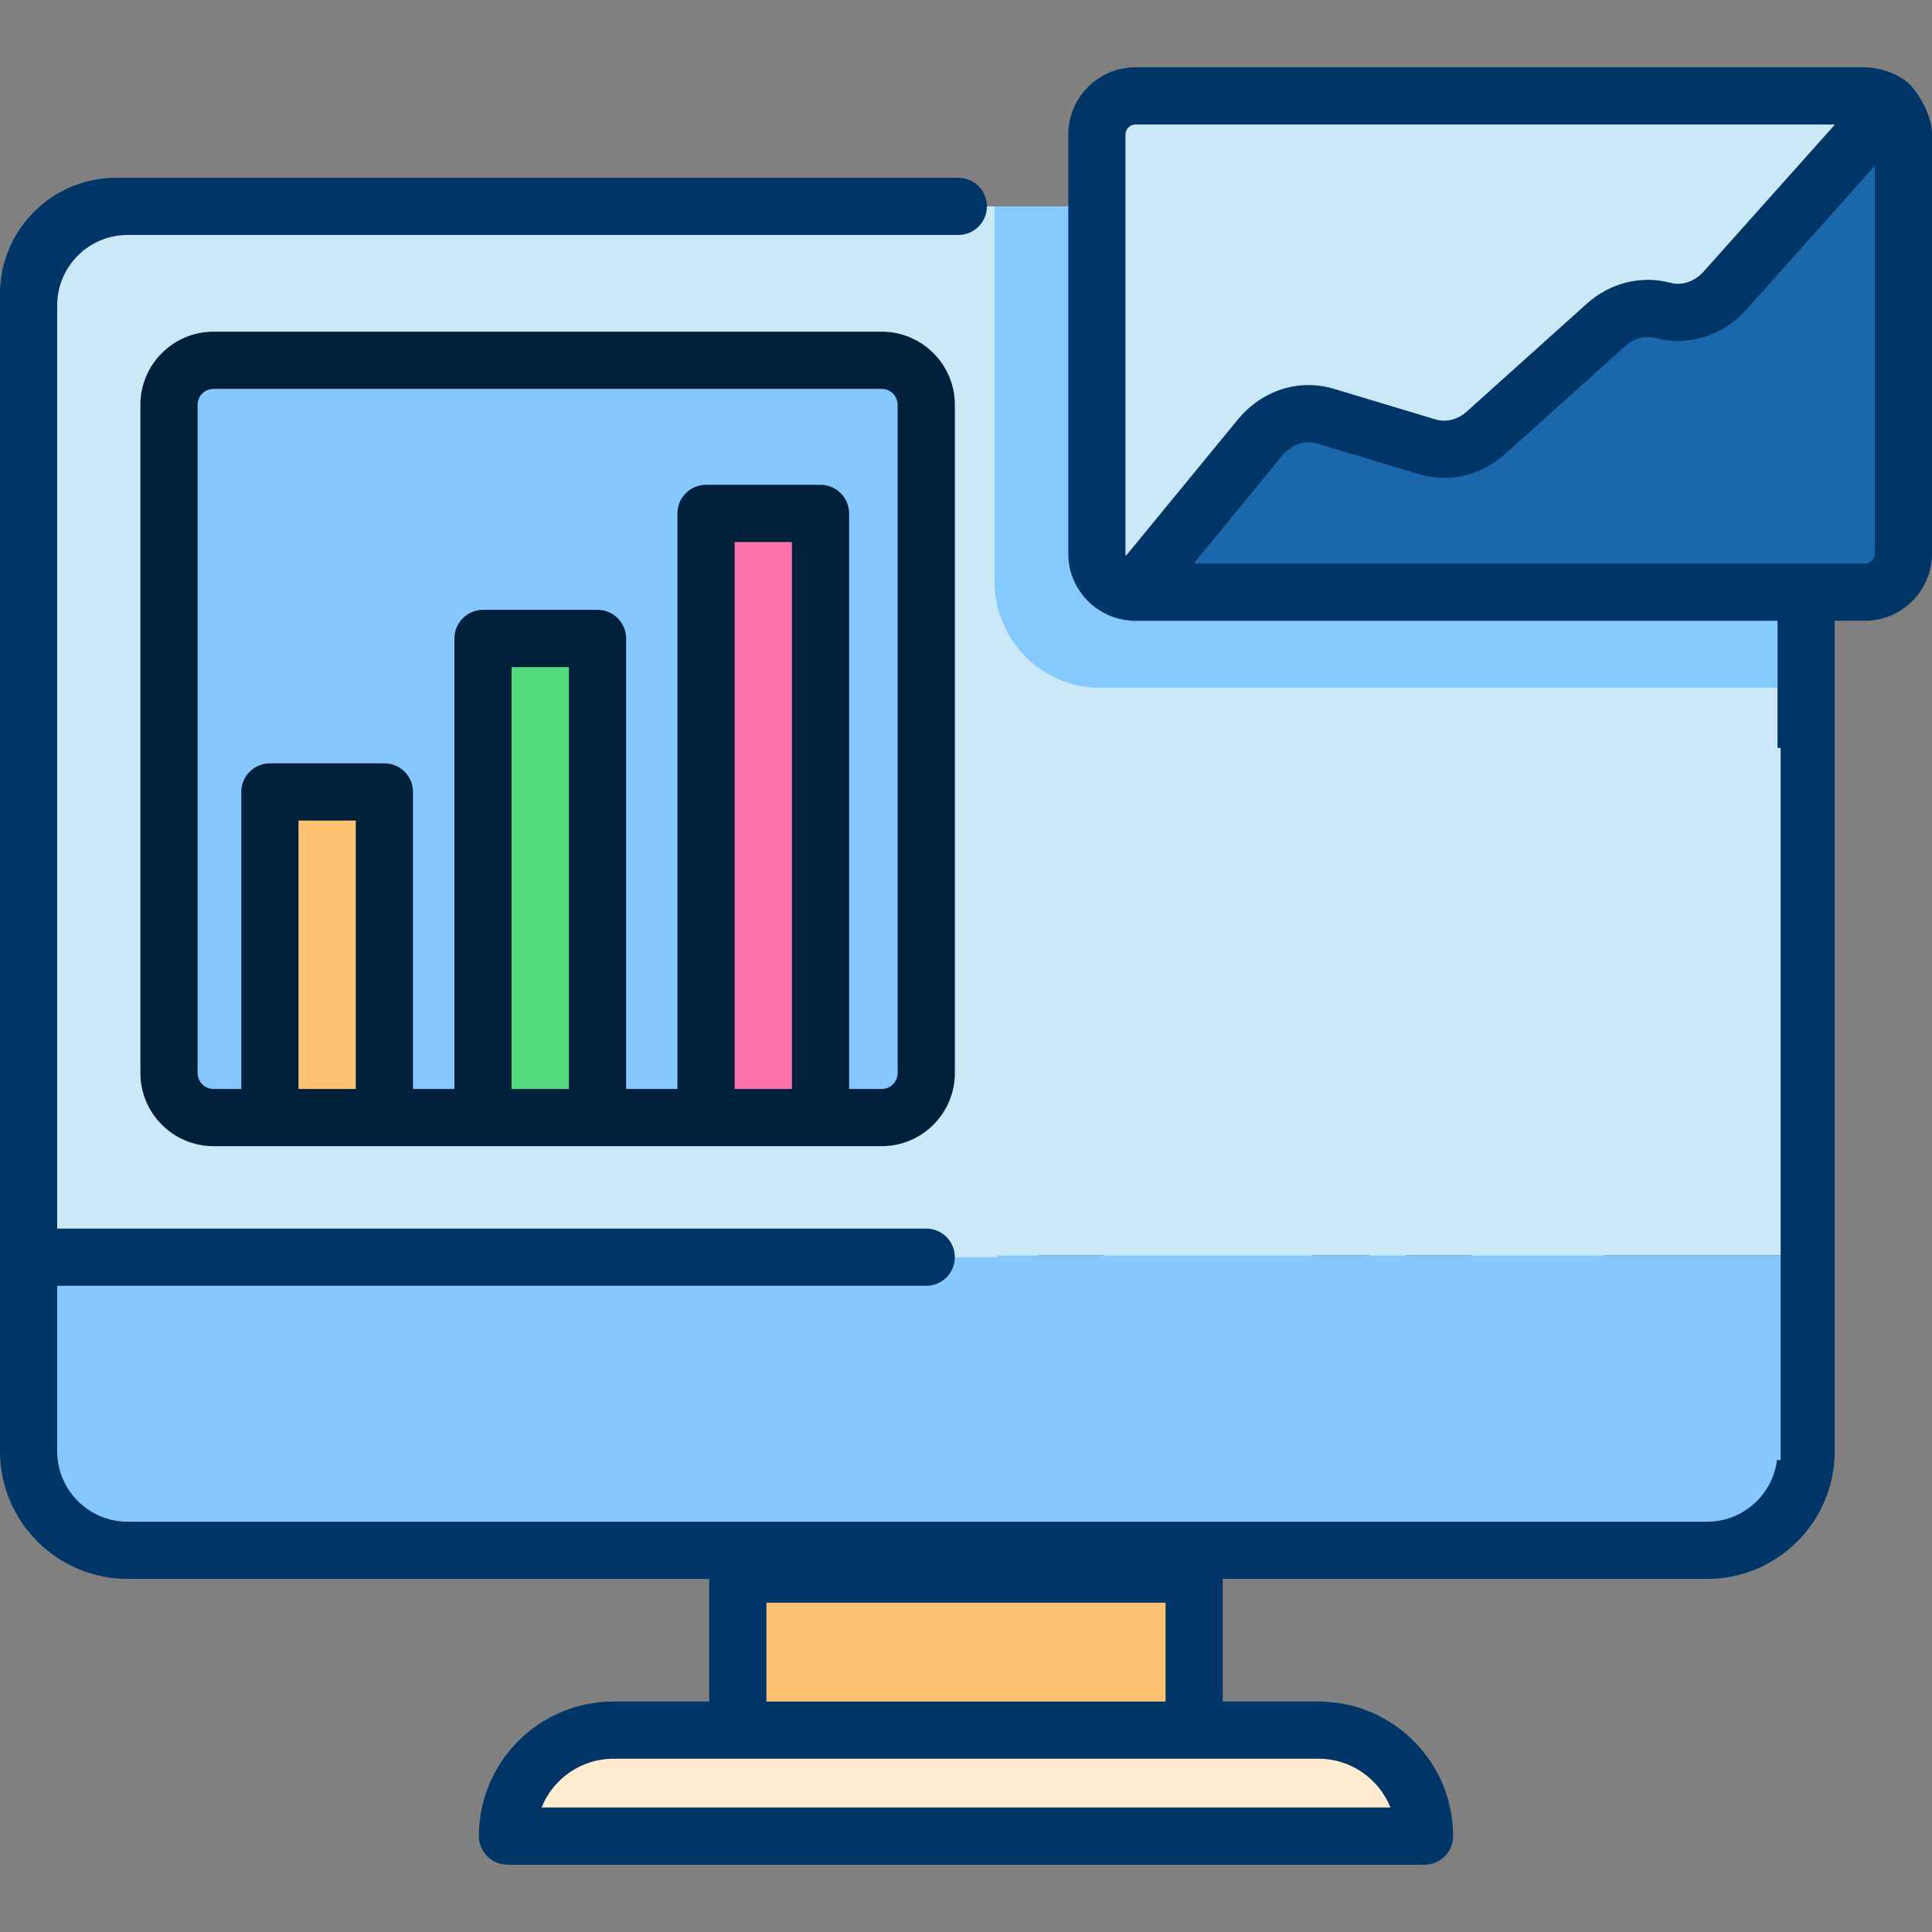 <svg xmlns="http://www.w3.org/2000/svg" width="217" height="217" viewBox="0 0 217 217" fill="none"><rect x="0" y="0" width="217" height="217" fill="#808080" stroke="none"/><path d="M191.445 174.128H14.628C8.323 174.128 3.212 169.017 3.212 162.712V34.596C3.212 28.291 8.323 23.18 14.628 23.18H191.445C197.75 23.18 202.861 28.291 202.861 34.596V162.712C202.861 169.017 197.75 174.128 191.445 174.128Z" fill="#87C7FF"></path><path d="M134.125 173.151H82.876V195.304H134.125V173.151Z" fill="#FFC473"></path><path d="M134.125 173.151H82.876V180.011H134.125V173.151Z" fill="#003567"></path><path d="M202.861 141.204H183.802H119.985H3.212V33.275C3.212 27.7 7.732 23.18 13.307 23.18H192.766C198.341 23.18 202.861 27.7 202.861 33.275V141.204Z" fill="#CAE8F8"></path><path d="M159.999 206.228H57.002C57.002 199.655 62.33 194.326 68.903 194.326H148.098C154.67 194.327 159.999 199.655 159.999 206.228Z" fill="#FFEBCF"></path><path d="M99.033 125.523H23.984C21.22 125.523 18.98 123.283 18.98 120.519V45.471C18.98 42.707 21.22 40.467 23.984 40.467H99.033C101.796 40.467 104.036 42.707 104.036 45.471V120.519C104.036 123.282 101.796 125.523 99.033 125.523Z" fill="#87C7FF"></path><path d="M192.767 23.18H111.709V65.343C111.709 71.921 117.042 77.253 123.619 77.253H202.862V33.275C202.862 27.7 198.342 23.18 192.767 23.18Z" fill="#84CAFF"></path><path d="M209.454 66.515H127.533C125.139 66.515 123.198 64.574 123.198 62.18V15.107C123.198 12.713 125.139 10.772 127.533 10.772H209.454C211.848 10.772 213.788 12.713 213.788 15.107V62.18C213.788 64.574 211.847 66.515 209.454 66.515Z" fill="#CAE8F8"></path><path d="M43.177 88.949H30.316V125.521H43.177V88.949Z" fill="#FFC473"></path><path d="M67.115 71.712H54.255V125.525H67.115V71.712Z" fill="#53DB7D"></path><path d="M92.159 57.666H79.299V125.521H92.159V57.666Z" fill="#FF73AF"></path><path d="M212.311 11.853L193.758 32.627C191.92 34.685 189.281 35.53 186.767 34.865C184.535 34.275 182.187 34.872 180.39 36.486L166.884 48.619C165.024 50.29 162.578 50.868 160.285 50.178L148.923 46.757C146.239 45.95 143.381 46.885 141.488 49.19L127.278 66.502C127.363 66.507 127.447 66.515 127.533 66.515H209.454C211.848 66.515 213.789 64.574 213.789 62.18V15.107C213.788 13.809 213.215 12.648 212.311 11.853Z" fill="#1B67AC"></path><path d="M23.984 37.255C19.454 37.255 15.769 40.94 15.769 45.471V120.519C15.769 125.05 19.454 128.735 23.984 128.735H30.314H43.175H54.254H67.114H79.3H92.16H99.034C103.564 128.735 107.249 125.05 107.249 120.519V45.471C107.249 40.94 103.564 37.255 99.034 37.255H23.984ZM33.527 122.311V92.162H39.962V122.311H33.527ZM57.466 122.311V74.923H63.902V122.311H57.466ZM82.512 122.311V91.595V60.879H88.947V122.311H82.512ZM100.824 45.471V120.519C100.824 121.507 100.02 122.311 99.032 122.311H95.371V57.667C95.371 55.893 93.933 54.455 92.159 54.455H79.299C77.525 54.455 76.087 55.893 76.087 57.667V122.311H70.325V71.711C70.325 69.937 68.887 68.499 67.113 68.499H54.253C52.479 68.499 51.041 69.937 51.041 71.711V122.311H46.386V88.95C46.386 87.176 44.947 85.738 43.173 85.738H30.314C28.54 85.738 27.102 87.176 27.102 88.95V122.311H23.984C22.997 122.311 22.193 121.507 22.193 120.519V45.471C22.193 44.483 22.997 43.679 23.984 43.679H99.033C100.02 43.679 100.824 44.483 100.824 45.471Z" fill="#001F3B"></path><path d="M214.462 9.446C213.366 8.35 211.201 7.56 209.454 7.56H127.533C123.372 7.56 119.986 10.945 119.986 15.107V62.18C119.986 66.114 123.012 69.35 126.858 69.692C126.994 69.71 127.129 69.727 127.266 69.727C127.309 69.727 199.649 69.727 199.649 69.727V137.993H188.72C190.369 133.662 191.275 128.968 191.275 124.066C191.275 121.304 190.987 118.608 190.442 116.006C190.438 115.986 190.436 115.968 190.433 115.949C190.428 115.924 190.419 115.901 190.414 115.876C186.636 98.151 170.86 84.816 152.025 84.816C130.383 84.816 112.775 102.423 112.775 124.066C112.775 144.242 128.077 160.908 147.684 163.075C149.127 163.233 150.574 163.314 152.025 163.316C158.897 163.316 165.361 161.539 170.984 158.423C171.067 158.386 171.378 158.211 171.45 158.163C177.241 154.851 182.112 150.107 185.576 144.417H199.649V163.012C199.649 167.37 196.104 170.915 191.746 170.915H134.126H82.875H14.328C9.97 170.915 6.424 167.369 6.424 163.012V144.417H104.036C105.81 144.417 107.248 142.979 107.248 141.205C107.248 139.431 105.81 137.993 104.036 137.993H6.424V34.296C6.424 29.938 9.97 26.392 14.328 26.392H107.638C109.412 26.392 110.85 24.954 110.85 23.18C110.85 21.406 109.412 19.968 107.638 19.968H13.041C5.85 19.968 0 25.818 0 33.01V34.296V141.205V163.012C0 170.912 6.428 177.34 14.328 177.34H79.662V191.115H68.902C60.569 191.115 53.789 197.895 53.789 206.228C53.789 208.002 55.227 209.44 57.001 209.44H159.998C161.772 209.44 163.21 208.002 163.21 206.228C163.21 197.895 156.43 191.115 148.097 191.115H137.337V177.34H191.744C199.645 177.34 206.072 170.912 206.072 163.012V141.205V69.726H209.453C213.614 69.726 217 66.341 217 62.18V15.107C217.001 13.001 215.564 10.548 214.462 9.446ZM183.323 114.168L155.237 120.104V91.399C168.472 92.691 179.426 101.873 183.323 114.168ZM154.326 134.734L165.201 154.122C161.276 155.849 156.954 156.829 152.41 156.882L154.326 134.734ZM119.199 124.066C119.199 107.05 132.215 93.019 148.813 91.399V123.929L146.01 156.33C130.774 153.495 119.199 140.111 119.199 124.066ZM170.799 150.969L156.964 126.305L184.648 120.454C184.778 121.641 184.851 122.844 184.851 124.066C184.851 135.188 179.286 145.029 170.799 150.969ZM156.172 203.016H60.829C62.109 199.81 65.246 197.539 68.903 197.539H82.875H134.126H148.098C151.755 197.539 154.892 199.81 156.172 203.016ZM130.914 191.115H86.087V177.34H130.914V191.115ZM126.411 15.107C126.411 14.488 126.915 13.984 127.533 13.984H206.102L191.363 30.487C190.336 31.637 188.925 32.113 187.589 31.759C184.325 30.896 180.833 31.77 178.245 34.096L164.739 46.229C163.714 47.149 162.428 47.466 161.213 47.101L149.849 43.681C145.895 42.49 141.741 43.821 139.006 47.151L126.448 62.45C126.427 62.363 126.411 62.274 126.411 62.18L126.411 15.107ZM209.454 63.302H134.06L143.971 51.228C145.046 49.919 146.55 49.397 147.997 49.833L159.359 53.253C162.725 54.265 166.339 53.427 169.031 51.009L182.538 38.876C183.524 37.989 184.766 37.658 185.947 37.97C189.613 38.94 193.524 37.712 196.154 34.767L210.576 18.619V62.18C210.576 62.798 210.073 63.302 209.454 63.302Z" fill="#003567"></path><rect x="112" y="141" width="88" height="23" fill="#87C7FF"></rect><rect x="112" y="84" width="88" height="57" fill="#CAE8F8"></rect></svg>

